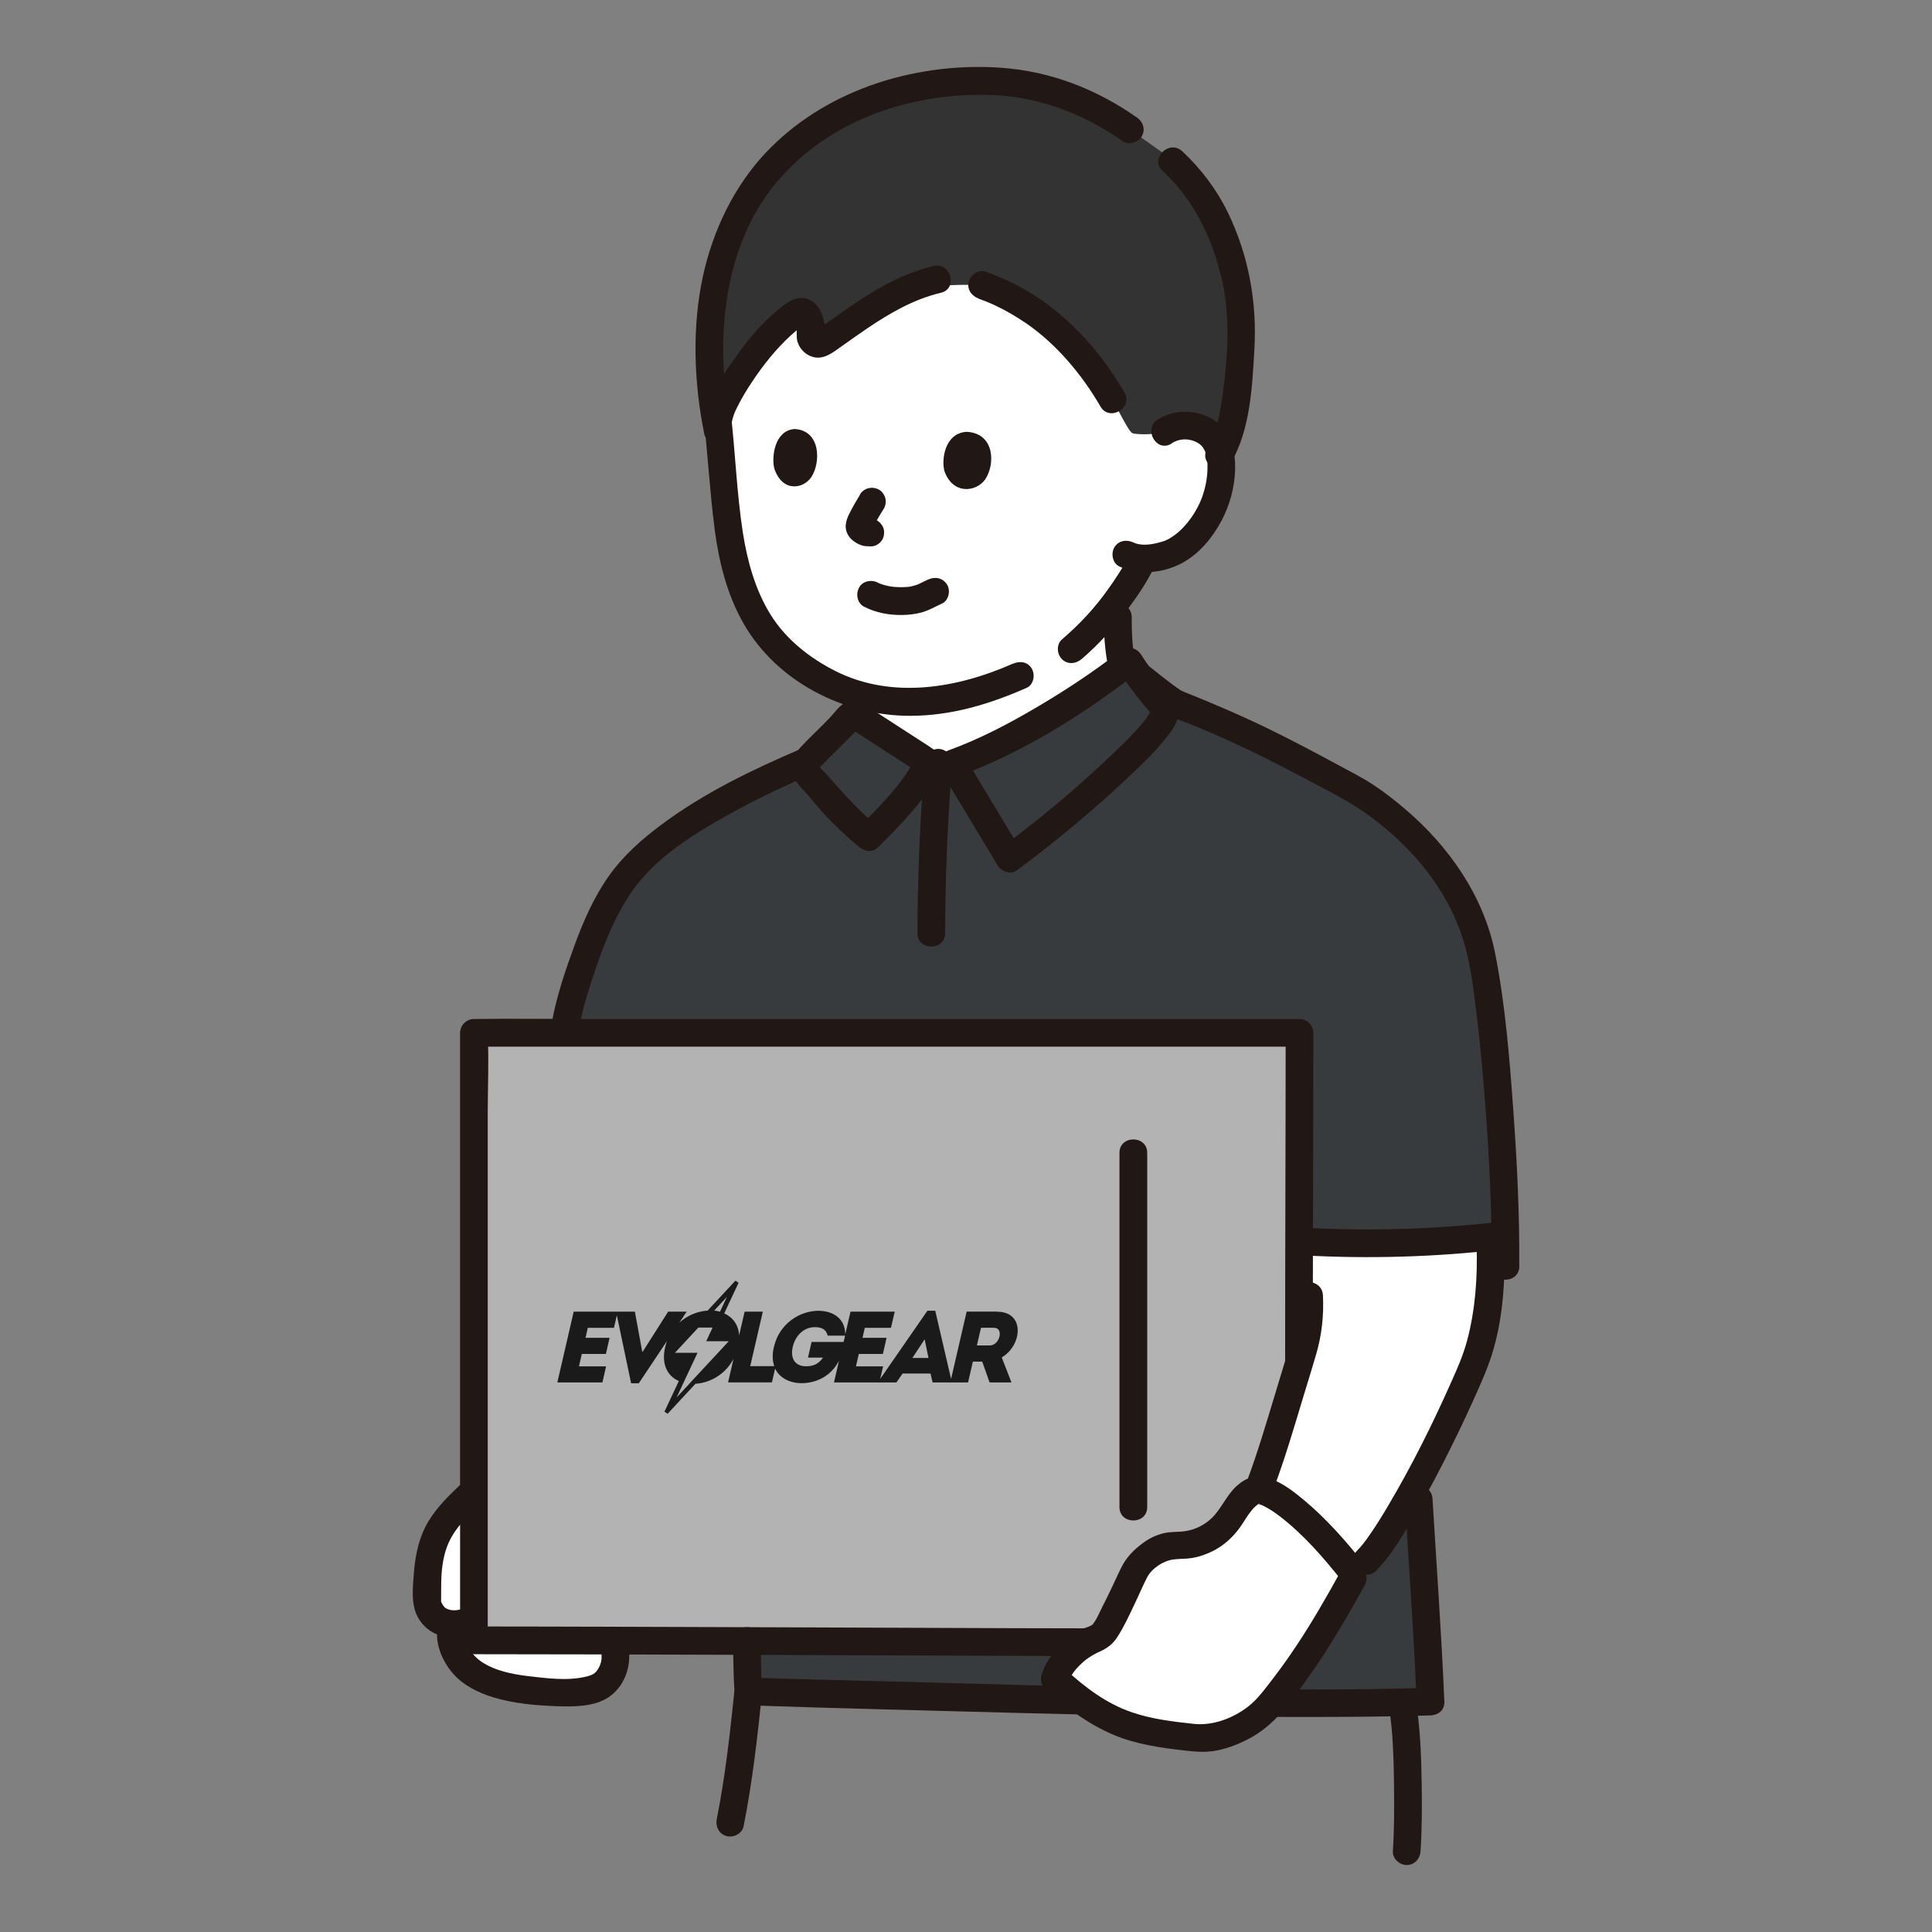 <?xml version="1.0" encoding="UTF-8"?><svg id="_レイヤー_2" xmlns="http://www.w3.org/2000/svg" viewBox="0 0 220.75 220.75"><rect x="0" y="0" width="220.75" height="220.75" fill="#808080" stroke="none"/><defs><style>.cls-1{fill:#211715;}.cls-2{fill:#fff;}.cls-3{fill:#383b3d;}.cls-4{fill:none;}.cls-5{fill:#333;}.cls-6{fill:#1a1a1a;}.cls-7{fill:#b3b3b3;}</style></defs><g id="_レイヤー_1-2"><g id="c"><g id="d"><path class="cls-3" d="M85.32,187.5c.07,3.01.13,5.11.17,5.76,6.7.23,18.09.46,24.79.69,14.56.5,40.31.89,53.16.47-.28-6.77-.88-15.27-1.35-23.18l-2.05-29.29c4.23-.12,8.47-.41,11.94-.84-.16-9.56-1.13-23.31-2.62-31.45-.75-4.1-2.64-7.76-5.1-11.15-1.92-2.65-6.6-6.71-9.48-8.27-7.46-4.05-11.86-6.47-20.58-9.92l-4.03-3.06c-.42-.58-.82-1.15-1.15-1.66-5.49,4.26-13.66,9.32-20.17,11.64l-2.7-.1s-7.41-4.77-8.03-5.18c-.81-.53-.83-.28-1.45.4-.51.56-1.03,1.11-1.56,1.65-.88.9-1.99,1.88-2.92,2.98-7.74,3.3-17.74,8.45-21.56,14.36-.75,1.16-1.72,2.73-2.62,4.92-1.6,3.89-3.09,8.91-3.47,11.17l20.78,70.06h0Z"/><path class="cls-2" d="M54.14,191.19c-.71-.48-1.29-1.05-1.73-1.72-.47-.71-1.14-2.43-.78-3.43,0,0,.02-.19.06-.48-.64-.03-1.26-.21-1.84-.61-.36-.25-.83-1.02-.98-1.46-.2-.57-.06-3.11-.01-3.71.35-4.75,2.11-6.4,5.2-9.35h15.91v17.02c1.07,2.5-.36,4.85-1.74,5.39-1.95.75-4.85.62-8.07.24-2.59-.3-4.59-.91-6.02-1.89h0Z"/><path class="cls-2" d="M133.06,49.29c.91-.63,2.04-.77,2.97-.62,2.03.33,2.76,1.5,3.05,2.16.87,1.99.38,5.37-.64,7.37-.72,1.42-1.82,3.38-4.12,4.73-.65.38-2.19.9-3.7.86l-.1.2c-.49,1.03-1.64,2.84-1.64,2.84-.41.62-.84,1.23-1.29,1.84.06.97.11,1.83.11,1.83,0,1.11,0,3.7.55,5.68-5.46,4.13-13.2,8.84-19.42,11.07l-2.7-.1s-7.41-4.77-8.03-5.18c0,0,0-1.23,0-2.55-2.85-.82-5.49-2.28-8.03-4.42-4.49-3.76-6.39-9.63-7.02-16.1-.37-3.73-.67-7.79-1.16-11.84,0,0-3.54-20.59,26.5-20.59,27.76,0,24.65,22.84,24.65,22.84h0Z"/><path class="cls-7" d="M54.88,118.01h-.75v69.42c18.71,0,81.97.22,92.27.22h2.01v-.79c0-12.29.06-56.89.06-68.84H54.88Z"/><path class="cls-2" d="M145.68,170.94c-.75-.43-1.4-.68-1.91-.69l.21-.55c1.19-3.15,3.25-10.06,4.43-13.93,0-4.56,0-9.24.02-13.95,6.34.41,15.14.19,21.83-.51.33,5.28-.52,10.57-1.33,13.07-1.46,4.52-9.11,20.27-12.78,23.96,0,0-.72.72-1.44,1.45l-.15-.19c-1.1-1.41-3.09-3.6-4.34-4.89-1.62-1.66-3.22-3-4.54-3.77h0Z"/><path class="cls-1" d="M52.94,169.31c-1.45,1.39-2.97,2.8-4,4.54-1.09,1.83-1.51,3.91-1.66,6.01-.12,1.63-.34,3.47.48,4.95,1.42,2.56,4.81,2.94,7.19,1.5,1.74-1.06.15-3.8-1.6-2.74-.65.39-1.53.58-2.25.27-.31-.13-.43-.32-.6-.63-.34-.63.03.07-.1-.21-.1-.22,0,.32,0-.02.02-1.38-.04-2.77.16-4.15.22-1.53.64-2.72,1.5-3.95.75-1.08,2.06-2.29,3.14-3.32,1.48-1.41-.77-3.65-2.24-2.24h0Z"/><path class="cls-1" d="M68.44,187.87c.36.92.46,1.83-.04,2.72-.37.66-.73.8-1.39.97-2.14.53-4.53.2-6.69-.05-1.84-.22-3.78-.61-5.34-1.66-.9-.61-2.19-2.12-1.82-3.39.56-1.96-2.5-2.8-3.06-.84-.55,1.91.38,4.11,1.62,5.55,1.19,1.39,2.93,2.25,4.66,2.77,2.3.7,4.81.92,7.2,1.01,1.91.07,4.34.08,5.98-1.04,2.18-1.49,2.87-4.48,1.93-6.88-.31-.8-1.06-1.35-1.95-1.11-.76.21-1.42,1.15-1.11,1.95h0Z"/><path class="cls-1" d="M126.13,70.49c0,1.24.03,2.49.18,3.72.18,1.52.44,3.26,1.39,4.52.26.34.52.61.95.73.38.1.88.06,1.22-.16.65-.42,1.1-1.46.57-2.17-.18-.24-.31-.49-.44-.75-.13-.26.13.36.03.06-.02-.07-.05-.14-.08-.21-.06-.16-.1-.32-.15-.48-.09-.32-.16-.65-.22-.98-.03-.18-.06-.36-.09-.54-.05-.29.03.28,0,.08,0-.1-.02-.2-.03-.29-.13-1.17-.15-2.35-.15-3.53,0-.83-.73-1.62-1.58-1.58s-1.58.7-1.58,1.58h0Z"/><path class="cls-1" d="M123.57,75.32c2.06-1.77,3.87-3.79,5.48-5.98,1.05-1.43,2.07-2.95,2.84-4.56.36-.75.23-1.75-.57-2.17-.71-.37-1.79-.23-2.17.57-.75,1.56-1.73,3.03-2.74,4.42-.39.53-.55.74-.93,1.22-.4.49-.81.97-1.24,1.44-.91,1-1.89,1.93-2.91,2.81-.65.56-.57,1.67,0,2.24.64.64,1.59.56,2.24,0h0Z"/><path class="cls-5" d="M86.03,21.84c-2.16,3.3-3.7,7.38-4.37,11.09-.76,4.2-.78,10.51.26,15.83.09-.53.15-.89.15-.89.44-2.67,5.48-10.05,9.14-12.17.43-.25,1.01.04,1.21.77.2.7.22,1.24.19,1.75-.05.78.72,1.31,1.34.93,2.04-1.25,5.55-4.2,9.64-6.04,4.57-.81,8.63-.51,8.63-.51,1.64.63,9.2,3.17,14.88,13.08.54.93,1.02,1.91,1.56,2.84.17.29.34.58.55.83.1.12.24.18.39.2,1.04.13,2.3.1,3.45-.25.91-.63,2.04-.77,2.97-.62,2.03.33,2.76,1.5,3.05,2.16.14.32.24.67.32,1.04,2-3.58,2.21-10.05,2.4-12.82.17-2.62-.08-5.25-.71-7.81-1.26-5.07-3.19-9.22-7.13-12.85,0,0-.39-.36-.78-.72-2.05-1.45-4.09-2.9-4.09-2.9-6.59-4.67-12.69-5.79-18.79-5.49-9.66.49-17.43,4.22-22.64,10.36-.57.68-1.12,1.41-1.62,2.19h0Z"/><path class="cls-1" d="M132.84,19.52c3.45,3.21,5.45,7.25,6.62,11.77,1.14,4.41.87,9.07.28,13.55-.29,2.17-.7,4.49-1.81,6.41-1.02,1.77,1.72,3.37,2.74,1.6,2.18-3.79,2.4-8.56,2.65-12.82.33-5.46-.64-10.84-3.04-15.78-1.28-2.63-3.07-4.98-5.2-6.97-1.49-1.39-3.74.85-2.24,2.24h0Z"/><path class="cls-1" d="M111.8,34.12c.3.11.6.23.9.34.1.04.2.08.3.12.27.1-.34-.16-.05-.02.25.11.5.22.74.33,1.25.59,2.45,1.29,3.59,2.07,3.4,2.35,6.32,5.79,8.46,9.49,1.02,1.76,3.76.17,2.74-1.6-3.17-5.48-7.78-10.29-13.61-12.9-.73-.33-1.47-.62-2.22-.9-.8-.31-1.74.34-1.95,1.11-.25.89.3,1.64,1.11,1.95h0Z"/><path class="cls-1" d="M83.6,48.29c.06-.31.15-.61.25-.91.03-.09.07-.18.1-.26-.1.25,0,0,.02-.04.1-.23.21-.45.32-.67.48-.96,1.04-1.89,1.64-2.78,1.27-1.92,2.73-3.75,4.43-5.31.32-.29.72-.64.96-.8.16-.11.42-.22.55-.36.27-.3-.13-.98-.88-.14l-.1-.12c.04.14.08.28.1.43.1.58-.04,1.18.14,1.75.27.84.96,1.51,1.81,1.72,1.22.3,2.23-.53,3.16-1.19,1-.7,1.98-1.41,2.99-2.09,2.6-1.76,5.34-3.34,8.42-4.07,1.98-.47,1.14-3.53-.84-3.06-2.97.7-5.72,2.14-8.26,3.79-1.11.72-2.19,1.49-3.27,2.25-.4.29-.81.57-1.22.85-.17.12-.37.22-.53.35-.03.03-.22.1-.25.15.56-.17.91-.03,1.04.44v-.22c.23-1.46-.56-3.52-2.1-3.89-1.34-.33-2.52.73-3.46,1.53-1.92,1.61-3.52,3.64-4.94,5.68-1.25,1.79-2.74,3.94-3.14,6.13-.15.84.23,1.71,1.11,1.95.77.21,1.79-.26,1.95-1.11h0Z"/><path class="cls-1" d="M98.71,69.31c1.33.7,2.88.98,4.38.96.74-.01,1.49-.1,2.2-.29.83-.23,1.58-.67,2.35-1.02.76-.34,1-1.5.57-2.17-.51-.78-1.36-.93-2.17-.57-.32.14-.63.3-.94.45-.08.04-.15.07-.23.11-.35.17.2-.06,0,0-.12.04-.25.09-.37.12-.13.04-.26.07-.39.1-.07.01-.13.03-.2.04-.05,0-.3.04-.05.01.25-.03,0,0-.05,0-.07,0-.14.01-.22.02-.17.01-.33.02-.5.02-.3,0-.6,0-.89-.03-.07,0-.15-.01-.22-.02-.21-.02,0,0,.09.02-.14-.04-.29-.05-.43-.07-.29-.06-.58-.13-.86-.22-.06-.02-.13-.04-.19-.07-.05-.02-.27-.11-.04,0s.02,0-.03-.02c-.07-.03-.14-.07-.2-.1-.73-.39-1.76-.21-2.17.57-.39.73-.21,1.75.57,2.17h0Z"/><path class="cls-1" d="M107.9,53.79c-.34-1.32.06-4.31,2.55-4.45,3.27.17,3.27,3.81,2.09,5.47-.97,1.36-3.64,1.81-4.64-1.01Z"/><path class="cls-1" d="M88.46,53.49c-.31-1.33.06-4.33,2.34-4.47,2.99.17,2.99,3.82,1.91,5.48-.89,1.36-3.34,1.82-4.25-1.01h0Z"/><path class="cls-1" d="M98.26,56.53c-.43.7-.84,1.42-1.21,2.15-.22.44-.38.85-.42,1.34-.04.59.22,1.18.64,1.58.35.33.74.57,1.21.72.29.09.6.1.9.13l-.42-.06s.04,0,.06,0c.43.07.83.07,1.22-.16.33-.19.64-.57.73-.95.09-.41.07-.86-.16-1.22-.21-.32-.55-.66-.95-.73-.24-.04-.49-.06-.73-.09l.42.06c-.12-.02-.24-.05-.36-.1l.38.16c-.1-.04-.18-.1-.27-.16l.32.25c-.08-.06-.16-.13-.22-.21l.25.32s-.03-.05-.05-.08l.16.38s-.03-.08-.03-.13l.06.42s0-.09,0-.14l-.06.42c.02-.1.05-.2.09-.3l-.16.38c.36-.84.85-1.63,1.33-2.4.21-.35.27-.83.16-1.22-.1-.37-.39-.77-.73-.95-.77-.41-1.71-.19-2.17.57h0Z"/><path class="cls-1" d="M129.88,13.41c-4.62-3.24-9.86-5.27-15.5-5.67-5.03-.36-10.3.35-15.04,2.07-4.49,1.63-8.62,4.2-11.89,7.69-3.61,3.85-5.99,8.86-7.12,14-1.28,5.86-1.05,12.23.14,18.08.17.84,1.17,1.32,1.95,1.11.87-.24,1.28-1.11,1.11-1.95-1.87-9.24-1.12-20.35,5.17-27.87,5.84-6.99,14.88-10.14,23.83-10.04,5.77.07,11.06,2.01,15.76,5.31.7.49,1.76.13,2.17-.57.46-.79.13-1.67-.57-2.17h0Z"/><path class="cls-1" d="M115.73,75.83c-6.34,2.81-13.8,4.09-20.24.86-2.98-1.5-5.7-3.64-7.47-6.5-1.74-2.83-2.63-6.08-3.14-9.33-.71-4.57-.86-9.23-1.4-13.82-.1-.85-.66-1.58-1.58-1.58-.78,0-1.69.73-1.58,1.58.53,4.47.76,8.98,1.34,13.45.49,3.75,1.42,7.48,3.32,10.79,3.8,6.62,11.49,10.52,19.01,10.51,4.67,0,9.1-1.33,13.34-3.21.78-.35.97-1.49.57-2.17-.47-.81-1.38-.92-2.17-.57h0Z"/><path class="cls-1" d="M133.86,50.66c.83-.53,1.77-.59,2.66-.23.16.07.34.16.49.27.16.11.19.13.08.05.08.07.15.14.22.21.12.14.13.14.02,0,.05.07.1.14.14.21.06.1.11.19.17.29.06.13.06.12,0-.04.04.11.08.23.12.35.07.24.13.5.17.75.04.32.05.84.03,1.24-.04,1.04-.26,2.07-.61,3.05-.56,1.54-1.7,3.25-3.07,4.28-.23.17-.48.34-.73.48-.05.03-.51.25-.21.12-.41.17-.84.29-1.28.39-.8.18-1.79.27-2.57-.1s-1.71-.21-2.17.57c-.4.69-.21,1.8.57,2.17,2.01.95,4.39.81,6.42-.03,2.05-.84,3.68-2.55,4.82-4.42,1.12-1.84,1.78-3.82,1.96-5.97.16-1.91-.13-3.98-1.43-5.47-1.78-2.02-5.18-2.33-7.38-.9-1.71,1.11-.12,3.85,1.6,2.74h0Z"/><path class="cls-1" d="M87.08,193.26c-.13-1.92-.13-3.85-.17-5.76-.02-.83-.71-1.62-1.58-1.58-.84.04-1.61.7-1.58,1.58.05,1.92.04,3.85.17,5.76.06.83.69,1.62,1.58,1.58.81-.04,1.65-.7,1.58-1.58h0Z"/><path class="cls-1" d="M150,155.47c0-12.49.06-24.97.06-37.46,0-.86-.73-1.58-1.58-1.58h-82.28c-3.91,0-7.83-.06-11.73,0-.11,0-.21,0-.32,0-.86,0-1.58.73-1.58,1.58v69.42c0,.86.73,1.58,1.58,1.58,10.11,0,20.23.04,30.34.07,10.8.04,21.6.08,32.39.12,3.73.01,7.45.03,11.18.03,2.04,0,2.04-3.17,0-3.17-8.11,0-16.22-.04-24.33-.07-11.36-.04-22.72-.09-34.07-.12-5.17-.01-10.34-.03-15.51-.03l1.58,1.58v-60.26c0-2.94.14-5.92,0-8.86,0-.1,0-.19,0-.29l-1.58,1.58h94.33l-1.58-1.58c0,12.49-.06,24.97-.06,37.46,0,2.04,3.17,2.04,3.17,0h0Z"/><path class="cls-1" d="M127.91,131.72v40.48c0,2.04,3.17,2.04,3.17,0v-40.48c0-2.04-3.17-2.04-3.17,0h0Z"/><path class="cls-1" d="M91.39,85.62c-5.52,2.36-11.04,5.03-15.86,8.64-2.23,1.66-4.31,3.51-5.93,5.78-1.72,2.43-2.93,5.17-3.95,7.96-1.07,2.92-2.1,5.95-2.63,9.01-.15.84.23,1.71,1.11,1.95.76.21,1.8-.26,1.95-1.11.45-2.57,1.27-5.1,2.12-7.57.95-2.77,2.06-5.43,3.65-7.9,2.83-4.43,7.83-7.37,12.34-9.82,2.86-1.55,5.82-2.93,8.81-4.21.79-.34.96-1.5.57-2.17-.48-.81-1.38-.91-2.17-.57h0Z"/><path class="cls-1" d="M173.59,144.69c.04-5.95-.25-11.9-.68-17.83-.43-5.97-.91-12.02-2.07-17.9-1.29-6.55-5.28-12.26-10.3-16.52-1.16-.99-2.37-1.94-3.65-2.78s-2.64-1.52-3.97-2.24c-2.72-1.47-5.44-2.92-8.22-4.26-1.63-.79-3.28-1.54-4.94-2.25-.95-.41-1.9-.81-2.85-1.2-.51-.21-1.03-.42-1.54-.62-.06-.03-.63-.3-.36-.14-.03-.02-.05-.04-.08-.06-1.37-.91-2.64-2-3.95-3-.68-.52-1.77-.11-2.17.57-.48.81-.12,1.65.57,2.17l3.6,2.73c.9.68,2.05.98,3.08,1.4,1.54.63,3.08,1.29,4.6,1.99,2.7,1.23,5.36,2.57,7.98,3.97,2.65,1.41,5.41,2.72,7.83,4.5,4.97,3.66,8.97,8.42,10.78,14.4.8,2.64,1.12,5.44,1.45,8.17.37,3.05.67,6.1.91,9.16.52,6.56.87,13.16.82,19.74-.01,2.04,3.15,2.04,3.17,0h0Z"/><path class="cls-1" d="M160.51,171.25c.47,7.72,1.04,15.44,1.35,23.18.08,2.03,3.25,2.04,3.17,0-.32-7.73-.89-15.45-1.35-23.18-.12-2.03-3.29-2.04-3.17,0h0Z"/><path class="cls-1" d="M163.44,192.84c-9.86.32-19.74.2-29.6.06-10.07-.14-20.12-.46-30.18-.73-6.06-.16-12.11-.29-18.17-.49-2.04-.07-2.04,3.1,0,3.17,10.14.35,20.28.58,30.43.86,10.72.29,21.45.46,32.18.47,5.11,0,10.23-.01,15.34-.18,2.03-.07,2.04-3.23,0-3.17h0Z"/><path class="cls-1" d="M83.91,193.26c-.51,4.88-1.05,9.76-2.01,14.58-.17.84.24,1.71,1.11,1.95.78.21,1.78-.26,1.95-1.11,1.02-5.09,1.59-10.26,2.13-15.42.09-.85-.79-1.58-1.58-1.58-.93,0-1.5.73-1.58,1.58h0Z"/><path class="cls-1" d="M158.72,195.18c.45,2.7.52,5.86.56,8.76.03,2.52.03,5.06-.13,7.58-.06.85.77,1.58,1.58,1.58.9,0,1.53-.73,1.58-1.58.17-2.59.17-5.21.13-7.81-.05-3.13-.16-6.28-.67-9.37-.14-.84-1.19-1.32-1.95-1.11-.9.25-1.25,1.1-1.11,1.95h0Z"/><path class="cls-1" d="M171.33,139.61c-7.39.85-14.93,1.08-22.35.66-2.04-.11-2.03,3.06,0,3.17,7.42.41,14.96.19,22.35-.66.85-.1,1.58-.66,1.58-1.58,0-.78-.73-1.68-1.58-1.58h0Z"/><path class="cls-3" d="M99.26,95.65c-2.1-1.73-4.02-3.67-5.72-5.8-.64-.8-2.17-1.89-1.36-2.87.92-1.1,2.04-2.08,2.92-2.98.53-.54,1.05-1.1,1.56-1.65.62-.68.64-.92,1.45-.4.63.41,8.02,5.2,8.03,5.18-1.67,3.31-4.28,5.88-6.89,8.51h0Z"/><path class="cls-3" d="M114.23,96.19c.38.63.76,1.27,1.14,1.9,4.28-3.18,8.45-6.56,12.29-10.26,1.73-1.66,3.68-3.43,5.02-5.44.89-1.34.17-1.74-.7-2.79-.95-1.14-2.16-2.77-2.97-4.01-5.49,4.26-13.66,9.32-20.17,11.64,1.79,2.98,3.59,5.97,5.39,8.95h0Z"/><path class="cls-1" d="M100.38,94.53c-2.18-1.81-4-3.86-5.87-5.97-.28-.32-.69-.69-.89-.96.07.1-.19-.27-.15-.27.05,0,.07.24.07.22-.01.07-.09.34-.07.36,0,0,.4-.44.43-.47.98-1.04,2.04-2,3.03-3.04.41-.43.91-.86,1.24-1.35l.05-.05c.31-.3-.02-.22-1,.23h-.04c-.11-.04-.06,0,.14.1.05.04.1.07.15.1.4.26.8.52,1.2.78,1.31.85,2.61,1.69,3.92,2.53.64.41,1.27.82,1.91,1.23.27.17.56.42.85.54l-.57-2.17c-1.63,3.18-4.15,5.68-6.64,8.19-1.44,1.45.8,3.69,2.24,2.24,2.67-2.69,5.39-5.42,7.13-8.83.35-.69.25-1.82-.57-2.17-.29-.12-.56-.35-.82-.52-.65-.42-1.3-.84-1.95-1.26-1.43-.92-2.85-1.84-4.28-2.77-.41-.27-.82-.57-1.25-.8-.7-.38-1.51-.48-2.22-.04-.62.38-1.08,1.07-1.57,1.59-1.07,1.14-2.23,2.18-3.29,3.32-.58.63-1.11,1.23-1.18,2.12-.06.71.2,1.38.62,1.94.43.59.96,1.07,1.42,1.62.58.69,1.16,1.39,1.77,2.06,1.23,1.33,2.55,2.58,3.95,3.73.66.55,1.6.64,2.24,0,.56-.56.66-1.69,0-2.24h0Z"/><path class="cls-1" d="M112.86,96.99c.38.63.76,1.27,1.14,1.9.41.67,1.47,1.09,2.17.57,4.86-3.61,9.47-7.48,13.83-11.68,1.04-1,2.06-2.01,2.96-3.13.81-1.01,1.78-2.14,1.69-3.51-.09-1.32-1.24-2.25-2.02-3.22-.8-1-1.55-2.04-2.25-3.12-.61-.94-1.66-.96-2.49-.32-2.98,2.3-6.14,4.39-9.38,6.3-3.22,1.9-6.57,3.66-10.09,4.94-.94.34-1.51,1.39-.95,2.33,1.79,2.98,3.59,5.97,5.39,8.95,1.05,1.75,3.79.15,2.74-1.6-1.8-2.98-3.59-5.97-5.39-8.95l-.95,2.33c7.54-2.72,14.55-7.16,20.87-12.05l-2.49-.32c.67,1.02,1.39,2.01,2.13,2.97.35.46.71.92,1.08,1.36.16.19.34.37.49.56.16.14.21.2.14.16.13.25.14.21.01-.14-.14.13-.47.71-.68.97-.38.5-.8.97-1.23,1.42-.85.91-1.75,1.76-2.65,2.62-3.9,3.74-8.04,7.18-12.37,10.4l2.17.57c-.38-.63-.76-1.27-1.14-1.9-1.05-1.75-3.79-.15-2.74,1.6h0Z"/><path class="cls-1" d="M105.63,87.15c-.51,6.5-.78,12.96-.81,19.48,0,2.04,3.16,2.04,3.17,0,.02-6.52.29-12.98.81-19.48.07-.85-.78-1.58-1.58-1.58-.91,0-1.52.73-1.58,1.58h0Z"/><path class="cls-2" d="M154.56,179.6c-1.1-1.41-3.09-3.6-4.34-4.89-2.91-2.99-5.81-4.96-7.01-4.36-.93.47-1.73,1.54-2.44,2.71-1.17,1.94-3.32,3.57-6.41,3.52-.8-.01-1.99.37-2.63.84-.84.62-1.57,1.08-2.01,1.98-.55,1.13-2.14,4.74-3.44,6.88-.57.93-1.2.97-2.45,1.45l-3.28,4.06c6.09,5.65,9.92,6.11,16.34,6.79,2.06.22,5.99-1.31,7.78-3.37,4.05-4.68,6.82-9.32,9.9-14.89"/><path class="cls-1" d="M168.72,142.36c.11,3.59-.15,7.27-1.07,10.75-.48,1.8-1.16,3.3-1.83,4.8-2.12,4.78-4.47,9.49-7.13,14-.64,1.09-1.31,2.18-2.02,3.22-.17.24-.34.49-.51.73-.05.08-.11.15-.17.22-.05.07-.11.14-.16.22.1-.13.12-.15.05-.06-.27.34-.55.67-.85.97-1.43,1.46.81,3.7,2.24,2.24s2.54-3.25,3.59-4.98c1.42-2.34,2.72-4.75,3.97-7.19,1.2-2.35,2.36-4.73,3.44-7.13.81-1.8,1.65-3.62,2.23-5.5,1.21-3.9,1.5-8.23,1.38-12.28-.06-2.03-3.23-2.04-3.17,0h0Z"/><path class="cls-1" d="M147.98,148.02c.1,2.14-.14,4.14-.75,6.19-.47,1.57-.95,3.14-1.43,4.72-1.05,3.46-2.07,6.96-3.34,10.35-.3.8.33,1.74,1.11,1.95.89.24,1.65-.3,1.95-1.11,1.3-3.46,2.34-7.03,3.41-10.57.49-1.61.99-3.21,1.46-4.83.64-2.19.88-4.43.77-6.71-.1-2.03-3.27-2.04-3.17,0h0Z"/><path class="cls-1" d="M119.43,192.92c2.38,2.19,4.96,4.13,7.97,5.37,2.49,1.02,5.16,1.4,7.82,1.71,1.34.15,2.54.27,3.87,0,1.41-.29,2.8-.86,4.05-1.58,2.81-1.61,4.74-4.5,6.57-7.09,2.3-3.25,4.29-6.71,6.22-10.19.99-1.79-1.75-3.39-2.74-1.6-1.57,2.84-3.18,5.66-4.97,8.36-.85,1.28-1.73,2.54-2.67,3.76-.88,1.14-1.78,2.43-2.92,3.32-1.78,1.38-4.09,2.22-6.23,1.99-2.39-.26-4.8-.54-7.09-1.33-2.92-.99-5.39-2.89-7.64-4.95-1.5-1.38-3.74.86-2.24,2.24h0Z"/><path class="cls-1" d="M155.68,178.48c-1.99-2.53-4.23-5.03-6.71-7.1-1.18-.98-2.44-1.95-3.91-2.47-1.42-.5-2.64-.13-3.74.86-1.16,1.04-1.72,2.54-2.81,3.63-.84.83-1.93,1.38-3.1,1.55-.79.12-1.58.04-2.37.22-.83.18-1.63.55-2.32,1.04-1.23.89-2.09,1.78-2.73,3.15-.66,1.41-1.31,2.82-2.02,4.2-.34.67-.68,1.54-1.18,2.11.08-.09-.13.09-.12.08.18-.13-.21.09-.25.1-.16.07-.72.25-1.02.36-.8.3-1.35,1.07-1.11,1.95.21.77,1.14,1.41,1.95,1.11,1.38-.51,2.56-.89,3.4-2.18.78-1.2,1.39-2.53,2-3.82.49-1.01.92-2.06,1.44-3.06.55-1.04,1.87-1.89,3.03-2.03.69-.09,1.38-.05,2.08-.16.8-.13,1.56-.4,2.29-.75,1.22-.59,2.25-1.49,3.06-2.56.44-.58.78-1.22,1.21-1.8.21-.29.44-.56.7-.8.12-.1.21-.17.34-.27.37-.3-.01.11-.07-.01h-.1c.09,0,.17,0,.26.02-.07-.02-.31-.06,0,.03.24.07.26.07.44.16.65.31,1.27.73,1.84,1.16,2.73,2.07,5.13,4.84,7.25,7.53.53.67,1.69.55,2.24,0,.66-.66.53-1.57,0-2.24h0Z"/><path class="cls-1" d="M122.08,192.22c.05-.18.11-.35.18-.52l-.16.38c.2-.46.46-.89.77-1.29l-.25.32c.47-.6,1.01-1.13,1.61-1.6l-.32.25c.39-.3.81-.58,1.25-.81.73-.39,1.02-1.47.57-2.17-.48-.74-1.39-.99-2.17-.57-.98.53-1.9,1.24-2.67,2.06-.83.89-1.55,1.93-1.87,3.12-.22.8.27,1.76,1.11,1.95s1.71-.25,1.95-1.11h0Z"/></g></g><path class="cls-6" d="M114,149.86h-3.55l-1.78,7.7-1.81-7.8h-.89l-5.4,7.8.33-1.44h-3.1l.33-1.42h2.75l.42-1.84h-2.75l.26-1.14h2.99l.43-1.85h-5.05l-.6,2.59c-.02-1.88-1.48-2.68-3.06-2.69-2.06,0-4.46,1.39-5.1,4.15-.2.86-.16,1.59.05,2.18h-2.75l1.44-6.23h-2.08l-.63,2.72c-.07-1.26-.75-2.09-1.7-2.52l1.64-3.5-.36-.24-3.18,3.42c-1.11.07-2.29.52-3.23,1.38l.84-1.26h-2.12l-2.9,4.57h-.06l-.84-4.57h-6.99l-1.87,8.09h5.15l.42-1.84h-3.1l.33-1.42h2.75l.42-1.84h-2.75l.26-1.14h2.99l.33-1.44,1.63,7.77h.88l3.22-4.83c-.08.23-.15.46-.21.71-.47,2.02.31,3.31,1.56,3.87l-1.64,3.5.36.24,3.18-3.43c1.64-.1,3.41-1.04,4.35-2.85l-.62,2.69h5.01l.36-1.58c.53,1.11,1.72,1.67,3.03,1.67,1.49,0,3.18-.65,4.14-2.33.05-.08.09-.16.13-.23l-.57,2.48h7.13l.71-1.02h3.19l.24,1.02h4.05l.55-2.38h1.07l.84,2.38h2.5l-1.11-2.86c2.36-1.39,2.67-5.21-.5-5.22M83.07,148.16l-.8,1.71c-.22-.06-.44-.1-.67-.12l1.47-1.58ZM78.78,158.09l-1.47,1.58.8-1.71,1.59-3.39h-2.58l2.67-2.88h1.63l-.73,1.56h2.58l-4.49,4.83ZM96.4,153.33h-3.67l-.41,1.79h1.72c-.55.77-1.13.99-1.96.99-1.22,0-1.81-.88-1.5-2.22.29-1.24,1.22-2.25,2.53-2.25.82,0,1.29.28,1.46.97h1.99c-.06.24-.11.48-.17.72M104.25,155.16l1.4-2.13.44,2.13h-1.85ZM113.1,153.73h-1.48c.15-.65.31-1.36.47-2.02.49,0,1-.01,1.48,0,1.18.01.65,2.02-.47,2.02"/><rect class="cls-4" width="220.75" height="220.75"/></g></svg>